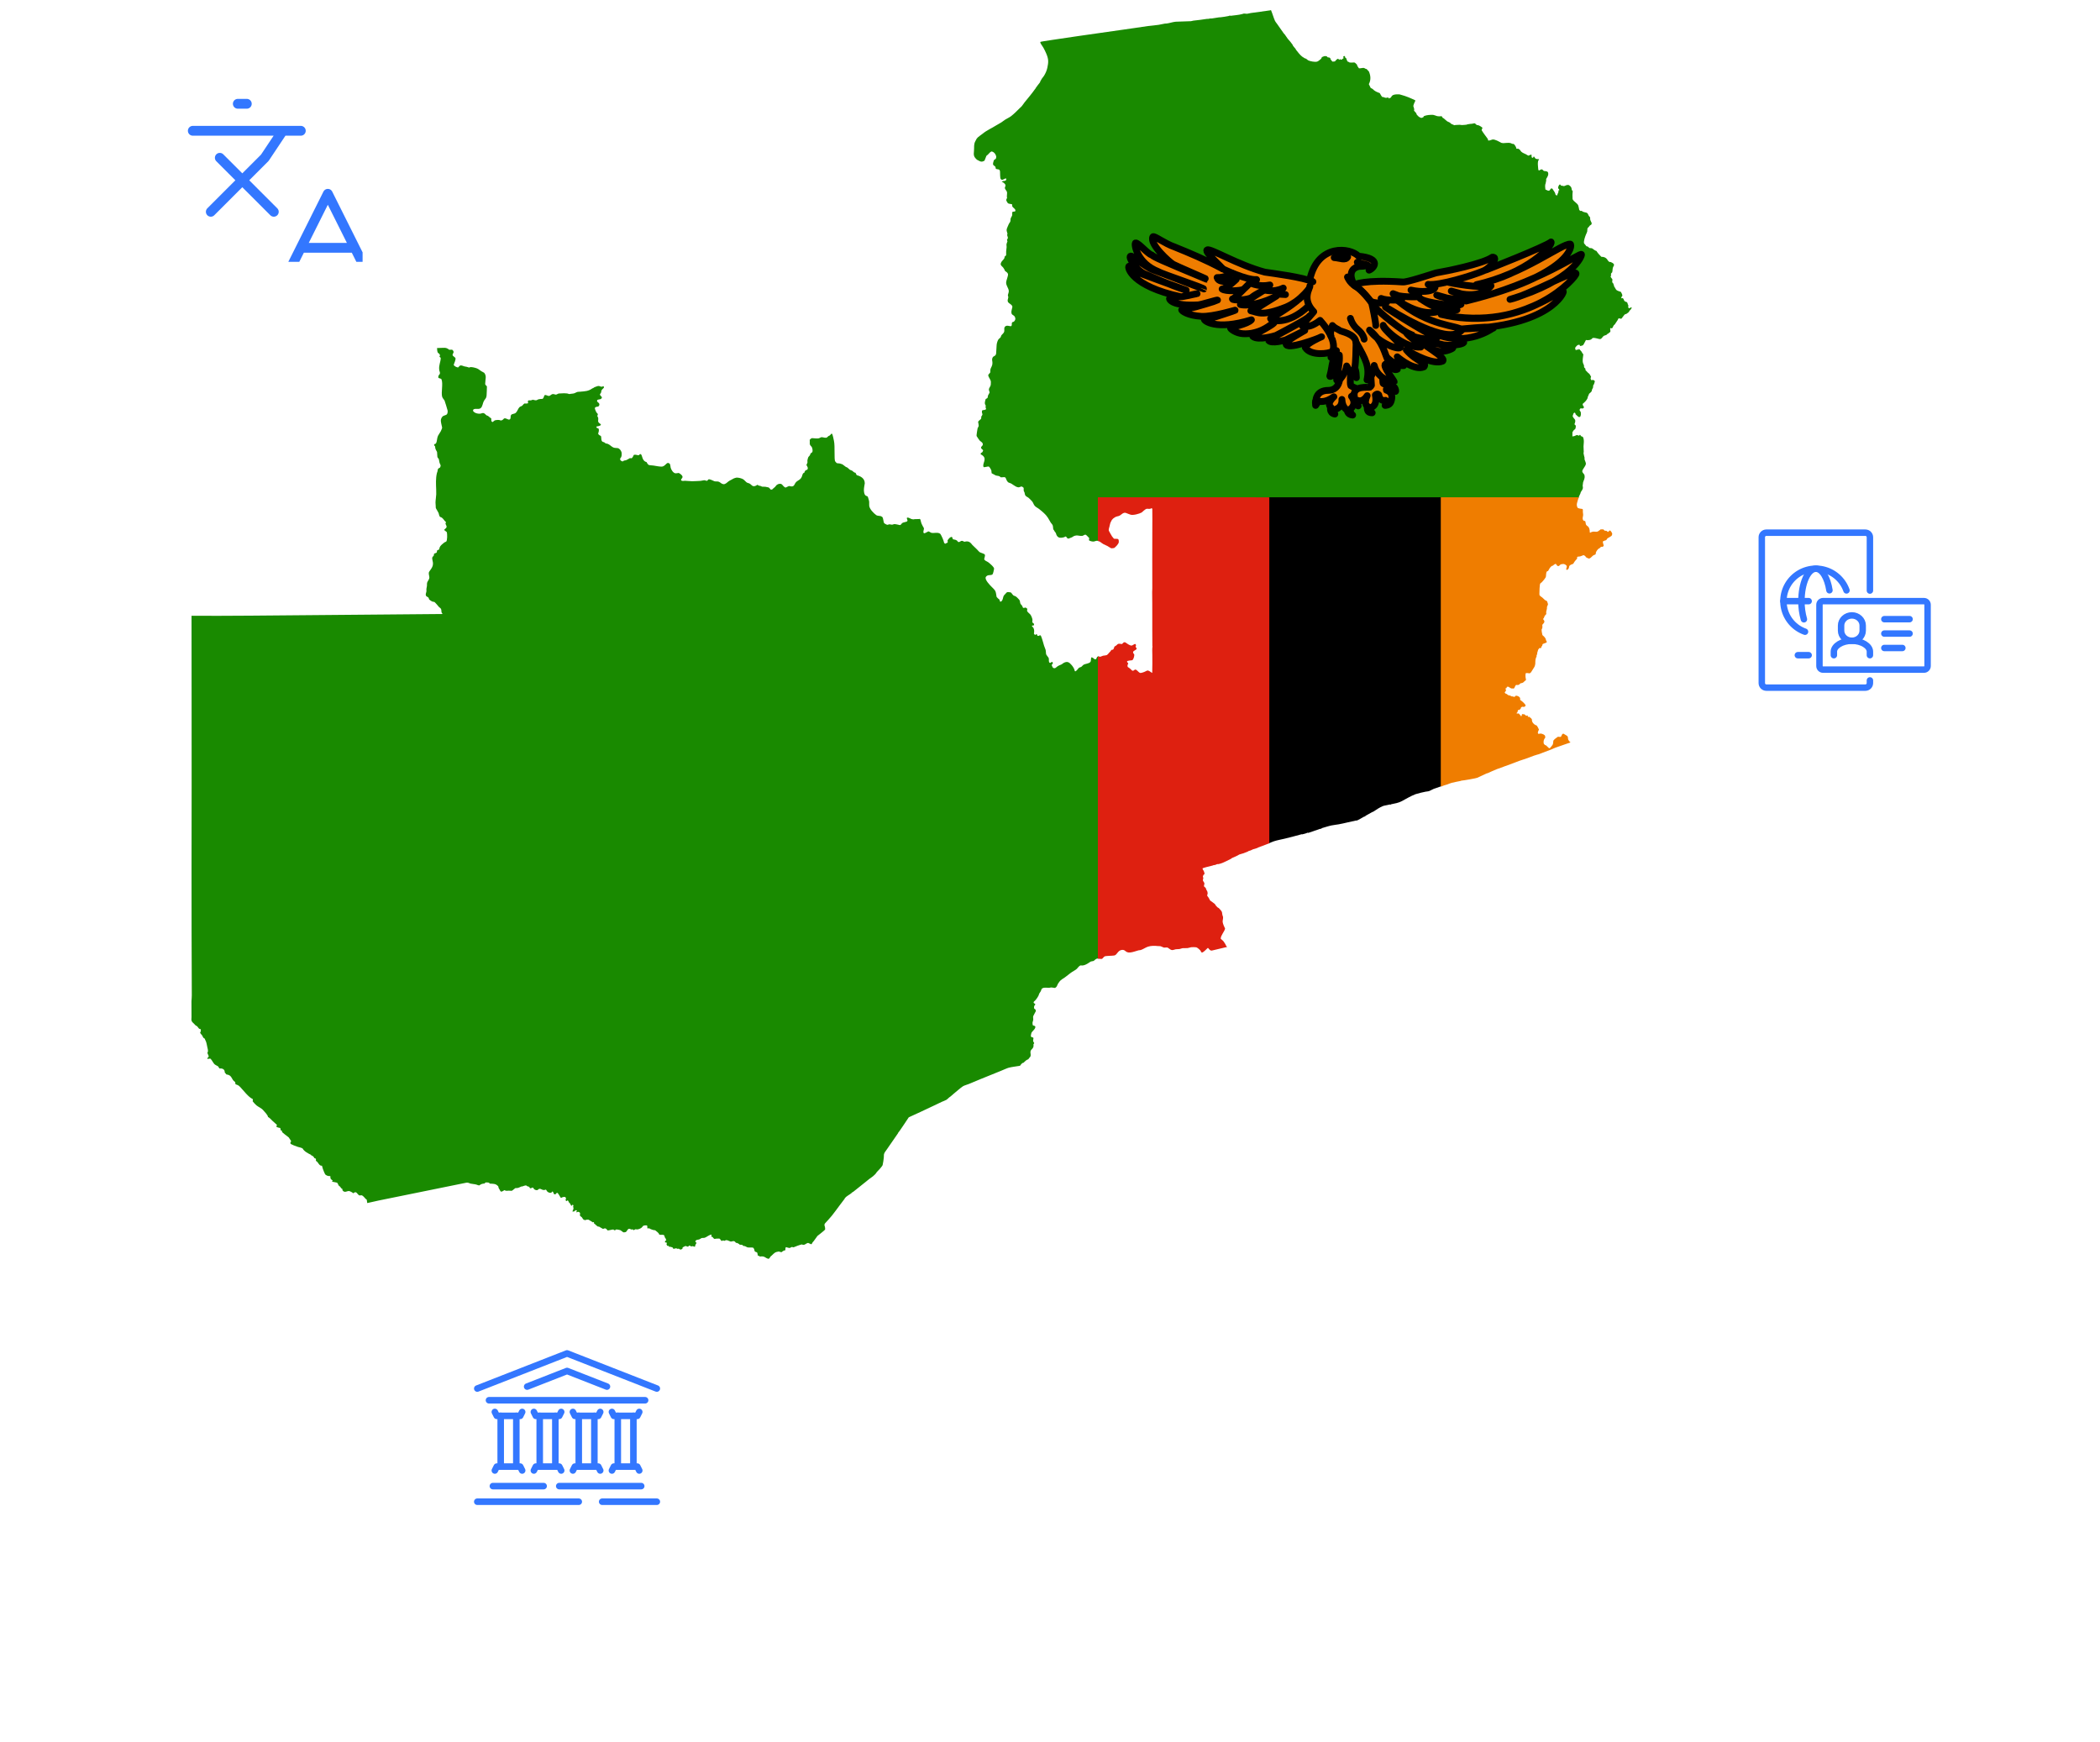 <svg fill="none" height="346" viewBox="0 0 417 346" width="417" xmlns="http://www.w3.org/2000/svg" xmlns:xlink="http://www.w3.org/1999/xlink"><filter id="a" color-interpolation-filters="sRGB" filterUnits="userSpaceOnUse" height="105.654" width="104.346" x="4.539" y="3"><feFlood flood-opacity="0" result="BackgroundImageFix"/><feColorMatrix in="SourceAlpha" result="hardAlpha" type="matrix" values="0 0 0 0 0 0 0 0 0 0 0 0 0 0 0 0 0 0 127 0"/><feOffset dy="19.461"/><feGaussianBlur stdDeviation="9.731"/><feComposite in2="hardAlpha" operator="out"/><feColorMatrix type="matrix" values="0 0 0 0 0.023 0 0 0 0 0.105 0 0 0 0 0.23 0 0 0 0.1 0"/><feBlend in2="BackgroundImageFix" mode="normal" result="effect1_dropShadow_1046_10623"/><feBlend in="SourceGraphic" in2="effect1_dropShadow_1046_10623" mode="normal" result="shape"/></filter><filter id="b" color-interpolation-filters="sRGB" filterUnits="userSpaceOnUse" height="104.146" width="104.146" x="312.039" y="88.5"><feFlood flood-opacity="0" result="BackgroundImageFix"/><feColorMatrix in="SourceAlpha" result="hardAlpha" type="matrix" values="0 0 0 0 0 0 0 0 0 0 0 0 0 0 0 0 0 0 127 0"/><feOffset dy="19.461"/><feGaussianBlur stdDeviation="9.731"/><feComposite in2="hardAlpha" operator="out"/><feColorMatrix type="matrix" values="0 0 0 0 0.023 0 0 0 0 0.105 0 0 0 0 0.23 0 0 0 0.1 0"/><feBlend in2="BackgroundImageFix" mode="normal" result="effect1_dropShadow_1046_10623"/><feBlend in="SourceGraphic" in2="effect1_dropShadow_1046_10623" mode="normal" result="shape"/></filter><filter id="c" color-interpolation-filters="sRGB" filterUnits="userSpaceOnUse" height="105.654" width="104.346" x="60.539" y="250"><feFlood flood-opacity="0" result="BackgroundImageFix"/><feColorMatrix in="SourceAlpha" result="hardAlpha" type="matrix" values="0 0 0 0 0 0 0 0 0 0 0 0 0 0 0 0 0 0 127 0"/><feOffset dy="19.461"/><feGaussianBlur stdDeviation="9.731"/><feComposite in2="hardAlpha" operator="out"/><feColorMatrix type="matrix" values="0 0 0 0 0.023 0 0 0 0 0.105 0 0 0 0 0.23 0 0 0 0.1 0"/><feBlend in2="BackgroundImageFix" mode="normal" result="effect1_dropShadow_1046_10623"/><feBlend in="SourceGraphic" in2="effect1_dropShadow_1046_10623" mode="normal" result="shape"/></filter><clipPath id="d"><path d="m0 0h417v346h-417z"/></clipPath><clipPath id="e"><path d="m34.917 14.128h37.083v37.872h-37.083z"/></clipPath><clipPath id="f"><path d="m94 268h37.2v31h-37.2z"/></clipPath><g clip-path="url(#d)"><g filter="url(#a)"><rect fill="#fff" height="66.731" rx="10" width="65.423" x="24" y="3"/></g><g clip-path="url(#e)"><path d="m43.646 31.334 10.725 10.725m-12.512 0 10.725-10.725 3.575-5.362m-17.875 0h21.45m-12.512-5.362h1.788m25.025 35.75-8.938-17.875-8.938 17.875m3.575-7.15h10.725" stroke="#37f" stroke-linecap="round" stroke-linejoin="round" stroke-width="1.95"/></g><path d="m252.377 2c-.093.062-.216.065-.322.078-1.233.156-2.454.362-3.688.509-.233.028-.531.137-.747.151-.198.013-.42-.059-.618-.045-.027.002-.379.106-.428.119-.586.164-1.566.234-2.182.321-.03.004-.147-.042-.179-.038-.094.011-.195.075-.289.093-.496.095-1.021.181-1.525.238-.111.012-.228.002-.338.017l-1.452.228c-.233-.034-.489.039-.717.079-.08.014-.173-.012-.253.001-.893.149-1.783.249-2.683.349-.157.017-.325.101-.48.106l-3.012.104c-.594.051-1.193.278-1.785.354-.115.015-.24 0-.354.019-.423.069-.841.176-1.263.246-.703.115-1.425.153-2.131.245-1.617.212-3.226.504-4.843.704-2.045.267-16.276 2.324-16.45 2.419l-.076.152c.166.381.445.688.642 1.047.2.363.406.788.566 1.17.466 1.106.444 1.664.202 2.793-.127.595-.376 1.144-.706 1.655-.107.165-.25.311-.36.474-.102.151-.212.335-.296.497-.023.044-.085.249-.103.274-.106.14-.929 1.164-.9 1.258l-.045.024c-.656.936-1.406 1.813-2.125 2.701-.2.246-.355.535-.57.772-.133.147-.294.277-.435.417-.534.535-1.037 1.042-1.631 1.512-.356.282-.752.435-1.131.671-.285.177-.547.401-.828.585-.331.217-.704.391-1.042.606-.885.565-1.841.956-2.651 1.626-.336.278-.939.632-1.196.986l-.283.532c-.346.652-.192 1.144-.263 1.883-.088.917-.072 1.168.596 1.796.124.001.597.427 1.013.367.166-.024.342-.12.483-.196l.377-.956c.445-.305.62-.701.99-.869.504.043.889.568.957 1.039.002.012.008.033.006.044-.008.039-.054.298-.063.319-.052.121-.357.231-.407.352-.069.165-.224.674-.158.858.102.235.396.257.483.496.039.106-.011.251.09.34.271.172.781-.06.806.578.01.257-.003 1.249.129 1.438l.206.165c.186.059.552-.213.76-.278l.142.067c.026.08-.022.237-.057.307-.138.109-.421.172-.593.142l-.257.166c.259.043.601.329.721.556.108.215-.059.409-.093.608-.037.219.281.548.374.735.179.36-.069.86.069 1.266l-.164.379c-.017.128.057.279.115.38.191.328.203.388.585.45l.412.067c.109.084.031.321.086.444.117.257.626.466.619.812l-.071.186-.48.054c-.13.099-.068.491-.082.638-.017.198-.183.402-.263.577-.104.231-.065.384-.092.62-.029.249-.247.408-.336.63-.402 1.006-.57.958-.249 1.919l-.076.221.167.588-.192.402.09.305c-.056.166-.166.401-.191.57-.023.16.039.367.031.532-.013.289-.077.58-.094.87-.015.234-.001.482-.001.717 0 .099-.244.3-.318.341.077.487-.546.737-.717 1.245-.016.048-.062.208-.054.265.041.294.353.445.509.664.14.197.303.468.384.7.21.1.474.307.553.535.117.336-.36 1.274-.359 1.753.001.576.42.998.517 1.549.055.315-.102.579-.163.877-.031.146.085.382.08.439-.013.179-.093.408-.133.587-.019.083.038.321.063.398.245.327.659.409.847.803.131.275-.298.894-.131 1.472.116.406.708.275.755 1.093-.07.302-.231.587-.581.606l-.128.199c.011.127.03.551-.138.616-.298.061-.938-.332-1.271.17-.198.331.031.696-.161 1.056-.129.245-.371.4-.519.622-.031.047-.108.328-.137.367-.094.129-.279.231-.387.353-.2.228-.38.842-.398 1.146l-.1 1.663c-.036.592-.509.507-.676.815-.247.451-.059.645-.06 1.06-.002.782-.313.838-.411 1.417-.023.136.023.473-.049.57-.125.171-.299.276-.379.486.062.502.524.864.532 1.369.002.17-.002.395-.026.562-.049.343-.384.609-.368.961.009.197.144.384.129.6-.076.166-.26.405-.311.56-.053.159-.012.317-.108.476-.098.082-.223.161-.344.208-.142.478-.311.909.025 1.326l-.064.279.108.346-.034.105c-.181.123-.436.154-.652.166l-.09.076c-.102.194-.024.516.061.705.004.147-.147.391-.238.496l-.006.336c-.124.33-.53.409-.617.721.035.227.109.507.114.734.004.195-.186.386-.226.559-.026.111-.233 1.387-.196 1.491.038.105.559.85.618.912.275.287.706.366.606.906l-.32.387-.015.121c.019.161.22.362.36.423l.053.132-.144.326-.288.184-.061.145.025.116c1.562.784.168 1.805.567 2.522.094.107.833-.166 1.054-.091.141.086.472.672.485.798l.053.52c.221.09.686.394.806.434.405.134.67.011.97.356.27.102.867-.174 1.018.158.106.235.196.535.371.729.013.014.152.148.162.154.197.104.422.133.62.257.283.176.547.384.842.543.119.063.375.17.516.172.27.003.445-.179.678-.167.113.057.296.167.375.272-.002.076-.005.514.008.561.034.126.126.248.166.373.063.193.051.412.175.588.152.216.449.306.641.47.228.194.477.456.679.678.242.266.294.664.564.934.264.265.605.404.893.64.637.522 1.258 1.01 1.704 1.714.195.308.355.64.552.946.098.152.271.301.351.458.122.239.087.618.146.883.113.073.173.258.246.366.071.106.165.201.234.309.076.119.089.272.144.397.207.474.559.649 1.052.581.269-.038.506-.075.732-.235l.097.01c.126.081.25.239.315.371l.223.031c.209-.102.436-.156.642-.249.155-.069.319-.226.47-.28.022-.008.375-.092.393-.093.397-.025.799.128 1.193.085.235-.026.401-.25.662-.246.271.122.475.448.709.636.055.17-.056.325-.009.492.186.161.69.263.914.239.283-.031.507-.205.81-.142.088.018.171.05.252.087v-8.502h95.184c.1-.311.217-.616.376-.914.009-.016.022-.034.027-.051.029-.094.056-.239.1-.324.125-.24.229-.25.375-.657.076-.212-.019-.427-.019-.596 0-.054.058-.327.062-.451.002-.052-.008-.083.005-.133.129-.519.414-.769.306-1.445-.052-.325-.419-.483-.446-.796-.032-.372.617-.97.706-1.448.054-.292-.218-.714-.273-1.021-.01-.053.035-.176.024-.226-.068-.296-.169-.617-.211-.916-.005-.035.042-.232.042-.284 0-.36-.047-.723-.044-1.083.002-.255.038-.525.057-.781.024-.326-.011-.731-.148-1.031-.046-.101-.36-.212-.455-.235.013-.057-.038-.157-.072-.198l-.108-.053-.156.178-.449-.136c-.486.23-.384.204-.88.289l.012-.891c.11-.081.214-.237.264-.363.097-.03.259-.202.321-.276.054-.157.117-.481.059-.648l-.246-.245c.443-1.073-.103-.935-.349-1.583-.015-.19.132-.325.123-.503l.195-.23c.081.008.194.088.233.158l.005.162c.137.124.566.561.703.572l.148-.022c.287-.143.234-.764.183-1l-.203-.291-.005-.185.133-.202.143-.045c.112.058.323.057.438.009l.138-.167c.037-.255-.346-.36-.223-.742.365-.298.75-.664.941-1.105.032-.073.023-.188.048-.266.066-.213.203-.345.242-.595.147-.117.469-.393.551-.569-.048-.226.19-.494.249-.699.036-.123-.007-.295.031-.416.011-.036.163-.235.189-.288.013-.025.008-.108.018-.139.056-.167.145-.259.082-.457l-.056-.082-.267-.123-.33.055c-.092-.085-.162-.283-.157-.406l.099-.26c-.366-.837-.471-.565-.9-1.118-.053-.068-.125-.119-.19-.174l-.055-.353c-.388-.281-.195-.375-.264-.633-.041-.157-.152-.308-.196-.465-.146-.522.006-1.145.062-1.672.011-.104-.173-.255-.22-.325-.045-.068-.063-.175-.112-.238-.135-.175-.313-.343-.463-.507-.009-.009-.077-.04-.091-.047l-.132.179-.227-.083-.155.143-.119-.03c-.01-.077-.057-.283-.122-.337-.015-.117.516-.892.936-.665l.045.215c.179-.023.447-.074.609-.164.241-.332.367-.672.575-1.032.514.079.995.038 1.322-.402.605-.105 1.25.278 1.562.201.281-.07.43-.521.749-.666.281-.128.447-.06.656-.372l.159-.04c.105-.132.208-.239.36-.305.147-.257-.062-.572.021-.758l.132-.034.164.07c.175-.05.283-.448.378-.588.057-.085.179-.147.241-.23.196-.266.344-.561.548-.826.091-.118.089-.309.248-.373.115.05.389.123.516.072.123-.135.575-.799.687-.852.087-.042.22-.048.301-.097.171-.103.348-.268.508-.391l.069-.202c.144-.138.552-.474.43-.727l-.433.206-.142-.024c-.013-.027-.085-.159-.072-.182l.007-.426-.113-.157c.019-.105-.087-.324-.14-.406-.18-.038-.386-.142-.533-.252-.045-.156-.179-.469-.32-.569l-.21.051-.102-.169.241-.352c.022-.18-.204-.615-.292-.759-.818-.294-.859-.183-1.272-.997-.005-.011-.072-.065-.084-.075 0-.015.003-.107 0-.116-.055-.156-.102-.352-.174-.499-.046-.093-.168-.136-.197-.255l.042-.544-.366-.5c.088-.148.13-.436.072-.601.038-.106.168-.235.251-.305.157-.629-.06-.663.372-1.433-.065-.399-.368-.441-.7-.623l-.125.017c-.572-.099-.383-1.031-1.713-1.046-.357-.365-.695-.71-.963-1.152-.323-.065-.565-.34-.836-.503-.168-.102-.415-.025-.547-.097-.316-.17-.135-.272-.601-.34l-.479-.582c-.117-.43.22-1.345.368-1.71.082-.199.222-.449.265-.652.049-.23-.019-.494.107-.711.207-.108.25-.297.399-.437.227-.213.335-.079.389-.483l-.268-.598c-.062-.137-.027-.391-.06-.544-.026-.124-.179-.206-.242-.302-.111-.172-.154-.393-.308-.546-.206-.204-.864-.133-1.102-.465l-.272.027c-.069-.041-.224-.174-.242-.256-.055-.253-.091-.564-.176-.805-.179-.514-.897-.757-1.135-1.292-.027-.535-.044-1.026.033-1.562-.45-.488.047-.677-.772-1.232-.463-.085-.525.089-.936.207-.152.044-.368-.135-.577-.068l-.202-.238-.102-.018c-.199.147-.36.544-.306.79l.147.105.094.249-.181.039c0 .038-.003.316-.008.33-.066.205-.211.396-.231.617l-.051.046-.153-.024-.168-.175c-.009-.407-.407-.768-.581-1.127-.064-.056-.216-.065-.294-.049l-.297.403-.256.044-.552-.247c-.048-.326-.091-.727-.015-1.053.019-.083.074-.165.092-.248.007-.031-.018-.085-.01-.116.089-.355.101-.146.081-.613l-.003-.058c.243-.393.523-.79.383-1.269-.12-.329-.535-.27-.796-.319-.182-.034-.244-.295-.461-.333-.189.028-.362.147-.528.233l-.146-.1c-.028-.419-.272-1.764.135-2.075l.005-.069c-.141-.002-.575-.024-.694-.11l-.342-.46-.178.299-.191-.036c-.1-.081-.096-.479-.086-.591-.178-.008-.466.116-.613.203-.182-.059-.291-.169-.456-.259-.306-.166-.698-.277-.957-.523-.279-.265-.129-.358-.629-.613-.111.031-.269.022-.379-.012.035-.152-.078-.32-.139-.451-.063-.136-.256-.431-.412-.476-.072-.021-.169.001-.24-.02-.123-.036-.24-.122-.364-.158-.305-.09-1.117.004-1.453.021-.013.001-.355-.058-.361-.061-.394-.213-1.301-.761-1.781-.653-.266.06-.523.217-.804.206-.018-.05-.123-.363-.133-.377-.403-.555-.847-1.101-1.193-1.695l.168-.484c-.317-.23-.704-.556-1.12-.526l-.398-.351c-.094.013-.496.045-.554.104-.081-.039-.744.073-.878.095-.085.015-.181.077-.266.084-.283.021-.581.063-.865.066-.14.002-.288-.049-.429-.051-.283-.003-.576.025-.859.037-.017.001-.141.043-.165.05-.188-.021-.475-.239-.591-.22l-.055-.046c-.108-.089-.231-.215-.348-.288-.139-.087-.333-.126-.467-.219-.242-.168-.456-.404-.689-.586-.035-.028-.179-.088-.202-.112-.082-.085-.161-.238-.228-.338-.264.071-.695.048-.96-.023-.238-.063-.44-.181-.695-.221-.016-.004-.038-.013-.055-.013-.632-.002-1.251.019-1.844.273l-.024.142c-.097.095-.334.173-.46.205-.171-.06-.416-.176-.556-.29-.023-.019-.059-.098-.083-.122-.032-.032-.198-.154-.213-.176-.077-.112-.101-.28-.176-.395-.108-.166-.307-.3-.424-.48.141-.239-.061-.661-.131-.892.07-.375.22-.695.39-1.03l-.005-.122c-1.03-.48-1.766-.808-2.867-1.104-.253-.101-.566-.092-.825-.078-.508.028-.926.099-1.135.637-.24.085-.209.044-.36.204-.035-.056-.159-.212-.235-.217-.714.2-.65-.136-1.105-.085-.203-.169-.389-.564-.52-.787-.581-.209-1.014-.384-1.43-.831-.01-.011-.34-.186-.374-.204-.132-.249-.25-.488-.363-.745.441-.827.368-1.668.015-2.508-.006-.011-.431-.463-.462-.497-.247.015-.372-.215-.607-.222-.231-.006-.715.131-.91.08-.101-.119-.417-.55-.38-.721-.69-.707-.411-.321-1.488-.433-.086-.073-.248-.165-.364-.173-.139-.163-.243-.461-.295-.663l-.207-.148-.063-.301-.261.048-.057.109c.045.085.058.244.029.336l-.047.04-.095-.007-.189.2c-.054.029-.29-.07-.35-.091l-.171.131c-.037-.078-.126-.184-.206-.223-.201.015-.53.386-.633.534l-.464.04c-.209-.141-.23-.329-.399-.451l-.037-.209c-.119-.167-.308-.184-.499-.175l-.229-.223c-.099-.013-.344-.068-.427-.038-.156.057-.42.127-.546.238-.047.112-.078.247-.179.327-.191.153-.507.456-.747.526-.421.124-1.35-.052-1.75-.24-.161-.076-.297-.258-.458-.342-.065-.034-.165-.032-.23-.067-.166-.088-.382-.224-.531-.338-.477-.363-.843-.896-1.221-1.354-.044-.052-.055-.145-.099-.198-.168-.205-.36-.411-.515-.626-.026-.037-.049-.157-.076-.198-.129-.196-.294-.403-.443-.585-.16-.198-.345-.38-.504-.58-.211-.266-.376-.573-.585-.841-.063-.082-.157-.151-.216-.235l-1.346-1.916c-.111-.159-.307-.378-.386-.55-.278-.608-.514-1.486-.81-2.171zm-164.164 67.074c-.122-.004-.255.001-.405.006l-1.024.037c-.002.256.04.725.175.955.268.144.298.21.426.458l-.125.324c.092.047.198.134.256.22-.002.862-.426 1.401-.294 2.408.036.278.196.441.124.77-.183.154-.385.516-.297.763.151.168.499.102.615.308.364.881-.104 2.573.132 3.456.07.26.335.531.477.759.045.072.575 1.823.607 1.98.027.134.022.318-.014.448-.079.292-.04.203-.243.409-.005.005-.042.016-.051.019-.176.068-.38.128-.548.211-.15.074-.241.208-.323.345-.286.476-.125.914-.027 1.426.025.131.151.549.108.654-.078.19-.148.402-.24.584-.162.319-.408.605-.566.925-.226.457-.161 1.051-.39 1.481l-.04.075-.228.074-.131.174c-.001.081.157.256.21.307.011.475.146.671.381 1.083.005.009.01.064.011.075.019.284.026.574.056.857.026.24.146.281.262.458.087.134.107.602.181.805.065.179.233.411.205.614-.003.024-.095.263-.109.301-.126.044-.387.21-.428.323-.045.126-.047.291-.08.422-.032.125-.091.246-.121.371-.255 1.066-.183 2.182-.142 3.264.012.304.021.629.01.932-.02.549-.138 1.105-.145 1.656l.044.717c.009.14-.015.224.023.359.043.157.421.7.535.975.104.251.103.609.319.798.558.109.736.704 1.17 1.026l-.109.266c.029.243.246.453.222.695-.064.289-.451.442-.487.602.031.068.413.302.508.399.143.395.124 1.725-.105 1.904-.245.081-.419.205-.614.376-.487.425-.654.523-.789 1.174-.09.136-.29.076-.406.225-.025.107-.035.37-.11.434l-.486.196c-.006.147-.043.315-.098.451-.647.387.078 1.004-.175 1.933-.117.429-.434.798-.677 1.162-.254.382.039.832.015 1.222-.019.32-.275.577-.396.856-.114.262-.061.514-.088.781-.02.196-.086.393-.104.59-.015.159.025.335.005.492-.023.18-.116.363-.138.544-.003.022.029.259.034.295.251.379.505.126.634.742.207.199.682.553.985.488.258.112.752.795.966 1.02.162.169.379.228.452.492.115.42-.087.431.268.91l-26.166.226c-7.89.067-15.788.16-23.679.13l.014 17.441c.017 10.923.006 21.846-.012 32.769-.014 8.388.021 16.776.05 25.164.001.381-.042.779-.063 1.16l-.001.155c.015 1.002.015 2.003.009 3.005-.078.816.016.866.545 1.367.081.077.151.186.236.255.1.081.262.134.353.222.273.264.226.514.705.558.031.205.005.538-.137.703.116.235.29.356.421.551.085.126.13.319.224.434.013.016.279.203.312.227.013.182.124.313.189.474.141.351.198.749.278 1.116.074.339.174.641.129.999l-.099.115c-.002.242.209.523.263.775-.011.125-.242.335-.333.402l.127.093c.191.023.385-.081.564-.026.315.322.571.949.884 1.171.448.317.622.181.862.759.601-.038 1.092.14 1.078.797l.324.394c1.213.142.896.966 1.721 1.496.061.095.084.288.039.393.376.276.496.093.969.593.59.622 1.718 2.111 2.489 2.393.052.104.026.361.004.468.225.264.474.579.744.799.428.351.987.537 1.36.98.218.259.934.971.929 1.314.431.259.537.442.873.763.285.274.591.534.884.799l.029.11-.135.191.099.15c.207.085.447.16.67.186.064.045.092.371.104.451l.291.145-.035.156c.004.129 1.225 1.027 1.345 1.122.037.03.452.677.472.717-.007.102-.104.266-.158.346-.004.078.048.197.105.249.199.07.392.2.571.266.27.1.543.213.817.302.317.102.664.135.951.318.281.569 1.115 1 1.657 1.254l.064.122c.222.018.556.311.601.531l.274.105c.067.083.066.334.035.433.566.328.585 1.019 1.209.982.1.402.234.846.407 1.223l.195.423c.175.304.679.443 1.006.41l.07.058c-.049.426.055.592.451.797l-.135.19c.104.178.994.138 1.111.375.071.143.148.36.24.485.025.033.224.159.263.202.134.144.202.395.433.427l.042.3c.469.62.919.017 1.398.155l.312.141c.134.061.297.158.391.279.064.007.26-.148.315-.185h.281c.229.168.411.522.651.622l.433-.035c.439.123.662.684 1.026.869.024.225.052.456.102.676.755-.168 1.511-.351 2.269-.505l16.959-3.449c.321-.066.615-.17.925-.046l.321.129c.354.087.791.092 1.2.205.216.059.357.177.597.146.333-.264.602-.334 1.028-.364l.157-.186c.116-.062.542-.019.678.015l.241.201c.52.018 1.153-.009 1.511.426l.099.023c.044.153.08.351.143.496.016.036.036.05.06.082.111.151.153.296.246.448.008.013.089.077.105.091l.17.011c.179-.082.376-.177.534-.297.223.171.503.146.757.117.241-.029.438.032.671.026.104-.002.607-.459.738-.544.559.053.77-.145 1.253-.34l.152.022c.064-.073.632-.244.759-.206.255.27.445.168.587.285l.136.236.07.04c.145.024.29-.072.414-.136.052-.004.154.013.194.051.122.359.458.499.827.457.643-.711.79.261 1.666-.104.096.039.208.345.354.448.258.181.73.348.889-.053l.093-.023c.104.042.223.381.25.478l.117.085.217-.013c.054-.081.212-.268.307-.308.364.189.608.986.808 1.042.17-.151.543-.239.764-.199l.201.188-.077.458.09.143.117.034.168-.153c.189.034.247.435.397.553h.059l.267.5.129.017.087-.151.11-.053.131.155-.074.284c.037.057.058.132.083.195-.002.221-.1.497-.21.684l.065.063.316-.06.243-.228.147.005.118.097-.121.244.024.063.106.005.168-.094c.139-.024.386.105.442.234.005.156.007.295-.031.45 0 .164.289.291.383.396.104.115.163.289.268.402.147.159.486.239.662.08.135.018.279.014.414.008l.721.436.094.08.199-.049.078.115-.038.13c.082.013.564.538.816.657l.188-.003c.249.139.494.285.74.431.084.05.35-.051.426-.088.227 0 .412.223.519.399.168.083.878-.171 1.182-.168l.136.144.194.009.215-.152c.112-.029.799.101.892.169l.514.376c.065.048.204.028.268.015l.23-.049c.318-.122.389-1.007 1.079-.503l.292-.032.242.171c.37-.26.278-.191.625-.158.238.023.73-.194.899-.339.114-.099.227-.254.329-.368.221-.101.517-.122.734-.088l.084.138c-.009.111-.006.365.055.466l.304-.045c.217.175.903.421 1.196.398.214.212.768.511.784.82.291.207.733-.051 1.028.201.059.167.133.555.29.626.007.066.046.237.103.282l.047.005c-.09.056-.292.228-.306.345l.048.138c.077-.002.266.02.324.083l.018.046-.079.244c.06.076.094.284.169.309l.228-.003.149.2c.135-.07.547.076.671.13l.144.259c.095.04.423-.113.574-.095.019.002.265.1.299.112l.159-.048c.171-.039.254.409.769.013l.048-.261c.038-.056.46-.219.548-.274.187-.03.345.184.535.114l.232-.199c.206-.053.196.282.682.109l.437.143c.027-.221.166-.618.343-.77-.098-.065-.197-.169-.263-.267l.078-.209c.151-.18.536-.158.74-.245.084-.035.355-.231.417-.25.163-.05.386-.005.554-.048.509-.129.89-.604 1.415-.635l.031.098-.078.249c.045.067.178.113.254.112.072.133.28.37.44.404.11-.089.745-.073.907-.083.119.015.354.355.412.45l.124.015c.058-.051.177-.101.256-.096.072.047.19.081.277.076.381-.304.759.015 1.133.133.342.108.702-.37 1.101.266.25-.028.636.218.793.391.182-.037.335.008.513.043l.174.199c.416-.066.59.271.956.292.302.018.613.011.916.016.262.114.318.468.367.715.122.149.306.183.48.241.081.176.14.419.135.614.151.031.322.127.446.215 1.038-.149.929.286 1.71.457.188-.072.281-.336.403-.479.061-.071.161-.129.23-.195.526-.508.656-.688 1.42-.789.111.079.4.124.531.139.131-.129.502-.408.696-.351.151-.212-.05-.496.196-.646.207.05.531.173.737.163l.359-.193c.12.002.259.025.372.066.261-.135 1.367-.53 1.658-.581.529.286.763-.208 1.242-.3l.645.279c.15-.129.157-.261.258-.399.066-.09.159-.165.219-.248.243-.333.464-.667.72-.994.074-.094.16-.131.247-.202.427-.351.895-.687 1.287-1.078.032-.275-.043-.671-.141-.927.008-.024.075-.249.081-.256.473-.521.957-1.033 1.402-1.578.536-.656 1.022-1.362 1.534-2.037l.974-1.285c.038-.051.053-.139.094-.187.324-.385.863-.634 1.256-.945.05-.039.086-.111.137-.148.079-.059.188-.091.265-.151.933-.736 1.852-1.486 2.783-2.223.035-.028.071-.074.102-.106l.064.004.045-.088c.598-.435 1.297-.846 1.677-1.507.228-.201 1.097-1.156 1.153-1.389.114-.468.174-1.035.232-1.514.022-.18-.002-.371.02-.55.048-.377.347-.692.55-.991.757-1.107 1.512-2.217 2.288-3.311.004-.006.008-.075.009-.087.158-.067 1.712-2.48 2.088-3.022 1.597-.747 3.219-1.457 4.802-2.234.598-.267 1.181-.574 1.777-.847.283-.13.639-.239.903-.397.175-.105.38-.33.538-.467.319-.194.6-.492.881-.72.528-.43 1.31-1.131 1.85-1.495.245-.166.871-.328 1.196-.465.783-.331 1.569-.654 2.354-.982 1.335-.557 2.692-1.075 4.03-1.632.317-.131 1.238-.54 1.521-.61.686-.17 1.428-.248 2.128-.366.045-.008.11-.041.155-.058.124-.209.358-.547.638-.553.304-.3.562-.572.984-.716.097-.239.353-.364.428-.614.087-.288-.069-.626-.012-.936.088-.474.734-.553.584-1.397l.145-.219c-.001-.009-.004-.063-.008-.068-.302-.431-.203-.386-.129-.955l-.108-.129-.31-.078-.111-.192c.008-.151.089-.62.175-.745.185-.272.879-.793.693-1.199-.077-.086-.329-.157-.435-.178-.047-.033-.06-.124-.069-.167-.111-.541.09-.558.121-1.029.014-.203-.083-.467.001-.658.15-.344.367-.67.525-1.015l-.097-.292-.231-.166c-.071-.141-.06-.404-.005-.548.055-.054.211-.225.222-.307-.056-.156-.337-.199-.353-.353l.053-.175c.347-.237.773-.876.955-1.26.046-.095.052-.22.099-.313.087-.17.222-.32.313-.491.071-.133.15-.439.24-.534.083-.052.292-.164.397-.159.162-.056.868.012 1.082-.004.109-.008.222-.056.332-.064.199-.013.516.077.717.099.428-.096.502-.558.681-.878.073-.13.196-.284.289-.403.276-.356.664-.541 1.03-.797.514-.359.975-.783 1.497-1.128.288-.191.654-.352.904-.593.242-.234.418-.589.77-.684.68.149 1.384-.357 1.91-.709.19-.127.405-.088.599-.155.268-.091.339-.395.791-.488.09-.018.213-.002.342.019v-60c-.085-.019-.171-.032-.273.003-.126.075-.242.297-.256.439l-.148.106c-.201.062-.346-.137-.48-.24-.086-.066-.22-.121-.319-.168-.228.241-.047.658-.23.913-.286.4-1.032.333-1.43.622-.129.093-.226.254-.355.347-.144.105-.409.128-.541.253-.16.15-.471.657-.701.66l-.075-.039c-.086-.443-.327-.839-.613-1.179-.512-.609-.893-.844-1.642-.431-.171.094-.292.263-.523.337-.209.081-.464.188-.648.314-.297.202-.451.52-.873.315-.121-.08-.268-.472-.308-.602l.198-.177c.048-.085.045-.251 0-.336l-.156-.085-.261.196-.149.003c-.267-.136-.149-.62-.186-.836-.056-.332-.486-.585-.555-.969-.049-.271-.013-.537-.1-.814-.083-.268-.209-.526-.294-.794-.21-.659-.351-1.338-.633-1.975l-.163-.102-.279.138-.246-.019-.043-.202-.1-.102-.148.008-.159.141c-.085-.036-.203-.211-.245-.285.053-.2.073-.482.04-.684-.115-.711-.386-.56-.438-.861.051-.063.3-.072.372-.07l.059-.226-.048-.138c-.104-.058-.212-.157-.285-.25-.047-.177.015-.315.015-.487 0-.245-.258-.865-.405-1.047-.191-.235-.603-.482-.678-.788l.053-.261-.071-.202c-.093-.075-.27-.16-.393-.161-.06.05-.157.087-.233.102l-.214-.13c-.017-.314-.228-.415-.382-.636-.22-.314-.056-.597-.342-.921-.156-.177-.482-.525-.691-.643-.156-.088-.348-.088-.49-.235-.442-.457-.199-.544-.914-.598-.101-.008-.252-.008-.342.061-.088.067-.181.191-.259.272-.086.091-.196.188-.272.287-.294.385-.147.918-.605 1.268l-.181.004c-.071-.106-.112-.267-.126-.392-.209-.149-.406-.338-.571-.534l-.026-.133c-.168-1.156-.207-1.11-.972-1.884-.299-.301-1.432-1.43-1.151-1.95.354-.549.938-.253 1.292-.489.186-.134.303-.926.35-1.134.07-.315-.964-1.18-1.222-1.348-.215-.14-.703-.286-.741-.597.035-.144.203-.699.149-.824-.115-.292-.83-.356-1.107-.586-.146-.122-.276-.298-.412-.434-.329-.327-.665-.646-.998-.969-.073-.071-.13-.171-.198-.247-.417-.463-.782-.503-1.4-.368-.761-.535-.804.302-1.27-.011-.204-.4-.574-.392-.967-.478l-.189-.461c-.316-.098-.845.493-.899.782l.053.092-.02.261c-.121 0-.316.116-.403.191l-.12-.005-.168-.136c-.114-.521-.466-1.342-.755-1.79-.51-.428-1.294-.068-1.81-.231-.181-.057-.316-.216-.564-.277-.19.088-.697.399-.835.382l-.127-.091c-.113-.274.094-.614.08-.91-.154-.302-.373-.625-.492-.937-.086-.227-.135-.502-.198-.738-.003-.013-.076-.121-.087-.138l-.093-.04-.136.026c-.12.021-.046.012-.227.01-.184-.002-.378-.013-.562.005-.108.011-.241.053-.348.051l-.337-.065c-.221-.078-.58-.325-.816-.291l-.118.1.154.496-.086.164c-.284.149-.806.176-.999.348-.128.113-.226.371-.424.387-.201-.048-.933-.222-1.134-.201-.128.014-.273.108-.399.115-.421.024-.31-.195-.954.029-.121-.012-.249-.08-.349-.139l-.26-.155c-.229-.178-.173-1.3-.535-1.337-.248-.219-.763-.069-1.096-.312-.516-.376-1.289-1.166-1.374-1.831-.037-.293.023-.617-.021-.908-.042-.271-.172-.593-.25-.86-.081-.282-.551-.011-.728-.814-.116-.525-.035-1.008.056-1.531l.06-.352c0-.953-.766-1.411-1.599-1.621l-.239-.477c-.327-.017-.445-.267-.683-.415-.126-.079-.313-.099-.436-.18-.173-.115-.313-.308-.484-.429-.087-.062-.224-.082-.315-.141-.234-.155-.435-.354-.679-.508-.018-.011-.059-.02-.08-.027-.126-.042-.272-.108-.401-.135-.559-.117-.56.112-.951-.418-.265-.36-.007-3.01-.254-4.085-.038-.165-.247-1.305-.388-1.408l-.137-.004c-.091.131-.238.294-.372.38-.056.036-.146.045-.199.083-.093.067-.166.18-.26.246-.322.224-.782-.048-1.14-.029-.008.001-.439.204-.483.219-.279.092-1.073-.01-1.351-.027-.131-.008-.444.231-.481.357.086.621-.191.841.354 1.334.088.111.143.278.169.411.082.416.113.723-.345.916-.113.52-.42.639-.461.762-.074.218-.166.454-.182.686-.01.147.049.318-.005.463-.054.148-.176.284-.165.452.198.314.423.643.068.94l-.137.005c-.179.081-.352.374-.383.559l-.221.089c-.192.278-.176.673-.431.988-.423.522-.904.47-1.228 1.158-.283.601-.59.494-1.15.387-.224.117-.462.214-.693.319-.703-.314-.539-1.022-1.547-.664-.055.1-.169.098-.239.17-.108.111-.189.258-.299.367-.187.185-.411.312-.591.516l-.258.005c-.104-.155-.259-.297-.395-.423-.627-.151-.697-.168-1.36-.162-.252-.232-.636-.103-.836-.358l-.092-.005c-.215.212-.663.375-.946.199-.224-.14-.388-.381-.643-.487-.214-.089-.367-.074-.572-.245-.193-.16-.359-.378-.558-.528-.287-.216-1.064-.416-1.424-.366-.149.021-.331.095-.502.152-.311.197-.805.403-1.045.583-.291.218-.638.625-1.047.557-.374-.062-.534-.315-.848-.463-.267-.126-.605-.03-.879-.104-.279-.075-.966-.519-1.235-.368l-.221.256c-.21.065-.345-.088-.526-.095-.249-.01-.549.109-.81.121-.549.025-1.112.074-1.661.074-.477 0-.949-.078-1.421-.09-.208-.005-.541.101-.72-.048l-.074-.115c.016-.272.586-.492.116-.974-.168-.171-.35-.324-.575-.419-.181.021-.456.087-.633.073-.448-.034-.872-.724-.964-1.123-.056-.241-.049-.536-.17-.757-.077-.092-.252-.181-.372-.189-.381.064-.662.767-1.297.742-.536-.021-1.02-.127-1.553-.212-.906-.144-.952.125-1.401-.7-.94-.192-.791-1.439-1.165-1.575l-.114-.005-.261.227c-.198.066-.669-.231-1.01-.031-.032.17-.256.529-.397.633l-.359-.027c-.228.128-.5.322-.74.408-.245.088-.415-.003-.655.246-.193.012-.475-.17-.532-.357l.005-.249c.179-.111.275-.422.286-.615.013-.206.028-.442-.035-.642-.104-.331-.398-.731-.772-.784-.281-.039-.6-.004-.862-.13-.39-.187-.676-.549-1.092-.714-.13-.052-.306-.042-.433-.097-.04-.017-.192-.169-.24-.196-.102-.055-.239-.068-.343-.121-.387-.198-.176-.975-.369-1.168-.185-.068-.509-.248-.514-.479.092-.255.256-.769.031-1.002-.134-.007-.343-.116-.411-.236l.124-.169c.177-.005.68-.11.786-.274l-.012-.145-.282-.219c-.421-.327-.16-.596-.223-1.035l-.123-.262-.061-.131.107-.301c-.007-.203-.175-.247-.263-.381-.138-.209-.246-.53-.327-.769l.045-.237c.365-.282.728.031.858-.564l-.075-.278c-.123-.077-.379-.299-.406-.456l.068-.191c.308-.178.767-.03.904-.466l-.012-.098c-.128-.13-.249-.273-.354-.422l-.012-.162c.342-.348.202-.565.305-.759.084-.159.333-.377.459-.505l.017-.249-.166-.057c-.45.245-.553-.104-1.007-.054-.11.012-.66.22-.745.263-.122.061-.176.169-.353.192-.841.608-1.477.579-2.47.677-.097.01-.385.008-.499.038-.247.065-.487.238-.74.303-.151.039-.339.044-.495.065-.045.006-.375.061-.398.059-.138-.01-.289-.105-.427-.121-.415-.049-.855-.046-1.295-.003-.112.004-.24-.003-.351.012-.177.024-.474.258-.631.227-.237-.046-.462-.176-.717-.08-.206.078-.361.3-.598.343-.179.033-.532-.194-.792-.196l-.147.11c-.035.185-.181.557-.352.666-.152-.009-.701.037-.843.094-.181.072-.282.192-.501.192-.158 0-.43-.086-.604-.121-.166.096-.551.205-.74.111-.09.013-.207.13-.25.203l.08.278-.085.145c-.14.003-.298.01-.433.047l-.091-.063c-.308.062-.38.307-.587.475-.136.111-.369.142-.518.278-.293.269-.399.816-.774 1.152-.224.201-.714.178-.87.371-.264.325.038.775-.371.949-.344.054-.687-.378-1.071-.208-.165.19-.377.415-.655.383-.094-.011-.196-.075-.29-.093-.18-.033-.393-.001-.572.016-.106.01-.273.033-.368.094-.112.072-.227.187-.331.272-.005.004-.075.02-.085.023-.079-.023-.173-.131-.205-.203l-.034-.538c-.253-.101-.413-.331-.633-.474-.073-.048-.219-.061-.29-.11-.209-.145-.329-.384-.598-.446-.248-.057-.464.108-.695.121-.497.029-1.065-.117-1.373-.527-.025-.076-.019-.224.035-.289.401-.336 1.049.042 1.452-.283.416-.336.403-.998.65-1.429.244-.426.49-.517.535-1.065.049-.602.045-1.225.068-1.829-.116-.181-.288-.225-.347-.474.031-.256.037-.513.062-.77.046-.472.128-.798-.104-1.234-.014-.026-.12-.208-.152-.226-.201-.113-.413-.22-.609-.341-.268-.167-.523-.41-.819-.527-.314-.124-.962-.292-1.297-.261-.1.009-.201.096-.324.075-.125-.021-.257-.092-.381-.122-.171-.042-.353-.054-.523-.099-.212-.056-.509-.222-.734-.186-.164.026-.375.252-.456.382-.233.064-.876-.259-.91-.516.094-.348.486-1.045.326-1.378l-.5-.429-.057-.179c.069-.343.346-.425.122-.798-.046-.078-.142-.171-.223-.215-.186.001-.372.009-.557.022-.353-.306-.622-.383-.988-.394z" fill="#198a00"/><path d="m251.824 98.759v68.776c.381-.167.767-.344 1.15-.47.674-.222 1.444-.35 2.135-.517 1.13-.274 2.247-.57 3.367-.877.022-.006.095.022.121.019.181-.021.909-.239 1.043-.326.017.003.167.034.173.032l2.255-.776c.087-.03.204-.015.289-.048.029-.011.122-.112.146-.119.627-.175 1.276-.404 1.911-.534.47-.095.955-.136 1.427-.222 1.144-.207 2.275-.526 3.419-.75.042-.009.141.012.178.002.016-.004.405-.188.442-.208l.923-.531c.039-.023.122-.022.162-.045.108-.06.202-.157.309-.221.382-.227.779-.438 1.167-.656.076-.042.196-.061.255-.1.599-.395 1.228-.828 1.892-1.103.254-.105.617-.145.889-.21.224-.052.478-.135.712-.093l.053-.063c.69-.142 1.432-.263 2.061-.594.901-.475 1.797-1.024 2.746-1.395l.084-.026c.647-.201 1.301-.354 1.967-.488.19-.038.415-.037.6-.091.339-.1.671-.343 1.007-.469.497-.187 1.008-.348 1.51-.521.005-.002.09.01.109.012v-57.388z" fill="#000"/><path d="m286.099 98.759v57.416c.039-.014.079-.026.118-.04.006-.002.101.011.114.013.335-.177.667-.229 1.012-.353.291-.105.605-.247.903-.326.579-.153 1.19-.255 1.777-.38.064-.014.114-.06.181-.064.476-.029 2.93-.468 3.143-.567l1.856-.866c.061-.029.148-.024.209-.051.608-.266 1.215-.561 1.832-.803.354-.139.724-.243 1.08-.378.288-.109.538-.236.839-.31.873-.318 1.715-.647 2.563-.966.391-.148.801-.253 1.194-.394.582-.209 1.16-.43 1.738-.645.138-.051.262-.06.456-.143.117-.05.252-.054.369-.099l2.602-.988c.247-.094.491-.237.734-.321l3.041-1.062c-.173-.121-.427-.437-.486-.643-.043-.149.047-.513-.249-.69l-.664-.398-.219.056-.274.536c-.143.14-.529-.055-.673.053-.294.219-.641.432-.846.745-.036.931-.191.853-.69 1.493-.279.123-.63-.644-.967-.621l-.24-.262c-.118-.463-.013-.865.291-1.212.015-.136-.015-.326-.082-.446-.282-.281-.838-.472-1.218-.288l-.091-.052-.091-.175c.028-.185.113-.463.235-.611-.048-.108-.09-.226-.147-.329-.077-.135-.152-.308-.244-.432-.091-.124-.206-.122-.321-.176-.41-.196-.739-.655-.692-1.117-.081-.185-.418-.438-.582-.537l-.196.062c-.041-.079-.064-.219-.044-.307l-.328.061-.331-.281-.483-.05-.101.416-.131-.013c-.072-.197-.264-.301-.364-.489-.128-.073-.273-.03-.408-.01l-.092-.099.186-.16.102-.45.31-.032.273-.316.019-.162.236-.148.35.043c.099-.032.303-.146.336-.257-.017-.337-.844-.991-1.077-1.132l-.025-.411c-.193-.286-.591-.51-.939-.39l-.134.201c-.232-.015-.455-.148-.677-.116-.21-.239-.376-.133-.55-.212-.212-.098-.349-.318-.605-.348-.066-.048-.148-.17-.148-.255l.256-.293-.088-.481.236-.073-.01-.168.07-.069.31-.003.382.281.075-.011.172.089c.08-.045.313-.014.396.004.206-.138.219-.536.46-.725.445.023.285.058.655-.082.18-.355.42-.217.698-.369.199-.109.325-.354.555-.447l.064-.185c-.108-.284-.151-.968-.053-1.244.122-.08.616-.005.752.024.117-.022.251-.136.312-.234l.657-1.048c.079-.126.177-.499.177-.652.005-.523-.002-.964.264-1.444l-.027-.122c.07-.128.202-.473.143-.624.119-.154.102-.378.176-.549.01-.023.168-.236.193-.27l.045-.063c.058-.037.244-.007.304.008.118-.063.081-.378.273-.478l.078-.318c.198-.158.757-.213.846-.438-.024-.135-.105-.194-.147-.297-.045-.109-.055-.239-.101-.348-.099-.235-.44-.572-.63-.716-.081-.354-.192-.809-.152-1.176.21-.189.144-.624.127-.868.148-.17.297-.323.405-.523l-.02-.289-.182-.227-.022-.186c.158-.06.217-.43.297-.564.077-.129.242-.155.318-.409-.109-.387.091-.71.128-1.069.006-.05-.013-.225-.004-.26.051-.205.211-.408.211-.624-.099-.142-.083-.278-.14-.423-.095-.244-.317-.222-.484-.357-.266-.213-.417-.464-.723-.637-.071-.04-.278-.221-.329-.297-.01-.066-.036-.162-.033-.226.009-.251.015-1.943.188-2.134.064-.072.193-.147.271-.207.292-.32.561-.616.769-.966.176-.296-.003-1.013.324-1.247l.161-.022c.208-.374.38-.749.734-1.013.028-.021.194-.046.23-.068.155-.093.2-.251.431-.28l.069-.098.115.048c.062.122.242.372.385.414l.213-.022c.141-.163.312-.338.534-.36.042-.005.357-.041.378-.038.207.029.53.215.633.404.054.221-.191.588-.069.758l.132.006c.329-.109.387-.458.435-.766.419-.417.536-.251.815-.469.159-.359.499-.718.751-1.013l-.021-.267c.145-.149.293-.11.47-.129.318-.034.523-.197.826-.278.133.057.287.151.387.257l.04.11c.112.122.501.303.684.323l.078-.032c.293-.121.481-.433.755-.616.147-.098.395-.098.477-.281-.087-.347.465-1.104.813-1.158.007-.09.208-.228.277-.264l.292.013c.062-.054.166-.161.196-.242l-.179-.649c.01-.083.054-.216.115-.277l.166-.011c.067-.076.244-.115.338-.113.16-.087.187-.326.369-.438.16-.098.324-.141.471-.271.357-.226.329-.198.414-.58-.047-.217-.233-.513-.407-.651l-.121-.006-.276.264-.085.006-.233-.199-.406-.048-.233-.245-.538-.007c-.168.125-.338.278-.516.384-.443.262-.859-.158-1.54.271l-.097-.011c-.013-1.462-.642-1.184-.784-1.661-.063-.213-.042-.437-.15-.643l-.24-.025-.165-.152c-.215-.493.056-.767.013-1.099-.042-.333-.088-.66-.057-.997l-.102-.122c-.16-.003-.877-.104-.958-.261-.156-.305-.182-.617-.09-.949.104-.378.205-.746.334-1.104z" fill="#ef7d00"/><path d="m218.004 98.759v8.649c.427.1.75.463 1.124.661.253.133.524.239.779.367.242.122.488.336.729.438.102.044.466-.04.599-.04.287-.201.912-.818.928-1.192l-.012-.251c-.003-.078-.011-.194-.066-.263l-.162-.113-.675-.022c-.018-.011-.094-.055-.104-.067-.281-.323-.409-.509-.613-.896-.439-.83-.461-.566-.193-1.583.073-.274.093-.505.224-.762.045-.088.243-.554.386-.582l.038-.088c.267-.204.477-.364.8-.449l.425-.112c.462-.19.826-.794 1.39-.582.297.111.606.249.908.341.524.158 1.717-.178 2.192-.436.134-.142.777-.693.952-.73.333-.07.661.134.969-.118l.065.011.061.01c.005.009.065.108.065.114.027 1.348.005 2.699.005 4.047 0 3.908-.029 7.816-.003 11.723.002.24-.03.489-.026.725.03 1.562.015 3.129.022 4.694.01 2.014-.011 4.022.015 6.036 0 .005.025.045.029.052-.089.557-.036 1.157-.036 1.719 0 1.189.022 2.382-.022 3.57-.033-.016-.088-.033-.116-.054-1.052-.766-.727-.309-1.865.002-.057.015-.315.075-.378.065-.384-.063-.749-.817-1.092-.651l-.216.144-.107.071-.196-.025c-.251-.252-.557-.549-.875-.718-.117-.222-.064-.474.086-.668-.006-.104-.146-.258-.224-.314l-.009-.161c.084-.126.843-.188 1.012-.205.286-.133.44-.849.42-1.131l-.224-.32-.009-.225c.135-.249.679-.388.7-.604l-.026-.144c-.075-.057-.164-.181-.183-.275l.097-.291c-.013-.086-.098-.218-.182-.251-.109-.01-.5.274-.665.331-.517-.012-.901-.418-1.32-.652-.422-.079-.378.262-.699.349-1.003-.216-.695.165-1.397.472-.116.174-.157.51-.304.624l-.365.083c-.055.214-.228.33-.366.487-.549.62-.338.524-1.261.648-.098.013-.456.207-.587.207-.156 0-.279-.078-.442-.043v59.982c.289.007.73.17.897.001.122-.122.278-.321.415-.417.214-.15 1.578-.121 1.948-.198.594-.122.654-.997 1.507-1.107.747-.096.658.589 1.636.512.568-.045 1.132-.295 1.682-.431.135-.033.303-.017.433-.06.512-.167.956-.518 1.463-.675.617-.19 1.289-.184 1.924-.11.17.019.398-.005.557.033.205.048.399.195.601.254.216.063.665-.07.805.024.763.512.705.615 1.595.325.242-.038.534-.009.751-.047.238-.042.451-.163.704-.177.293-.017.608.021.898-.013.232-.026.477-.128.709-.171.146-.027.909-.019 1.013.013.274.084.727.511.895.732l.038.174.097.1.184.032c.369-.172.752-.618 1.064-.9l.109.026c.177.246.435.588.797.467l2.959-.702c-.232-.168-.24-.335-.362-.554-.095-.171-.22-.339-.327-.503-.127-.195-.413-.39-.592-.559-.015-.37.195-.684.363-1.006.16-.304.439-.683.504-1.017-.174-.348-.427-.926-.48-1.298-.028-.197.049-.497.069-.712.049-.49-.077-.387-.137-.776-.025-.158-.037-.342-.077-.496-.042-.16-.5-.707-.622-.791-.072-.049-.175-.082-.241-.137-.113-.094-.221-.228-.323-.335-.047-.072-.209-.329-.22-.339-.291-.25-.631-.468-.942-.698-.197-.387-.316-.638-.579-.929.009-.179.047-.322.095-.496-.011-.062-.054-.327-.063-.348-.124-.301-.199-.244-.289-.646-.015-.069-.261-.302-.335-.336l-.056-.127c.026-.125.127-.508.081-.595-.329-.613-.349-.322-.202-.991l-.093-.28.103-.304.188-.164.043-.144c-.047-.15-.08-.359-.153-.494-.087-.16-.209-.277-.239-.467l.016-.082c.637-.229 1.295-.368 1.951-.53.059-.014.11-.058.169-.072.126-.03.27-.026.394-.062.126-.037.25-.128.378-.161.038-.01.188.012.236.004.133-.02.302-.067.429-.108.725-.23 1.444-.649 2.125-.975.025-.011.064-.085.088-.096.406-.186.831-.356 1.228-.563.087-.045.184-.129.274-.163.276-.103.574-.16.853-.257.277-.097.572-.215.842-.333.068-.03.13-.097.198-.124.102-.04.226-.053.331-.087.167-.053.322-.17.488-.229.301-.107.617-.191.922-.285.026-.008.074-.076.1-.085.561-.208 1.138-.397 1.69-.626.177-.074.359-.156.541-.236v-68.677z" fill="#de2010"/><path d="m295.145 53.585s11.713-4.591 12.848-5.537c.516.568-4.695 6.342-14.808 8.472 9.184-1.988 17.027-8.235 18.626-8.046.465.095.361 6.105-20.69 11.312 14.55-3.502 23.012-9.939 22.909-9.229.103.142-1.445 5.064-14.189 8.898 3.56-.757 13.209-6.153 13.105-5.112.31.426-9.339 11.785-26.778 8.093 13.931 3.313 22.96-4.686 24.25-4.544.258.047-2.58 7.005-20.123 7.431 8.411-.804 5.986-.047 5.986-.047s-4.954 3.55-10.939 1.136c4.695 1.183 5.211 1.23 5.314 1.609-.309.473-4.179 1.183-7.894-.663 2.993 1.136 5.676 1.325 5.727 1.751-.051.142-1.96 1.136-3.663.426-1.702-.71-17.388-9.561-17.388-9.561l26.727-6.721z" fill="#ef7d00" stroke="#000" stroke-linecap="round" stroke-linejoin="round" stroke-width="1.35"/><path d="m263.725 77.526c-2.351 0-2.415 1.918-2.415 1.918s-.194.139-.065 1.068c.388-.633.582-.831.582-.831.259.04 1.337.336 3.04-.89-1.552 1.483-.625 2.037-.625 2.037s-.366 1.167.819 1.405c-.366-.475-.15-.89-.15-.89s1.66-.158 1.552-2.017c.065 1.681 1.057 2.096 1.057 2.096s0 .93 1.078 1.009c-.582-.475-.453-1.207-.453-1.207s1.402-.93.216-2.512c.711-.376 1.293-1.424 1.293-1.424s-.97-.376-1.423-.692c-.215-.416-.021-2.69-.021-2.69l-.582-2.947-1.661 4.589c.065-.653.108 1.978-2.242 1.978z" fill="#ef7d00" stroke="#000" stroke-linecap="round" stroke-linejoin="round" stroke-width="1.35"/><path d="m275.332 70.907c.052.048 1.755 1.799 3.406 1.704.619-.473-1.29-1.514-1.29-1.751.67.568 3.508 2.792 5.314 1.988.722-.947-1.29-.805-3.509-3.36 1.548.947 5.418 3.029 7.224 2.224.774-.757-4.025-3.124-5.624-4.97l-4.128-1.94-5.624 4.212z" fill="#ef7d00" stroke="#000" stroke-linecap="round" stroke-linejoin="round" stroke-width="1.35"/><path d="m268.986 56.52s1.909-1.041 9.545-.521c.826.095 5.212-1.373 6.605-1.798 2.218-.379 9.287-1.798 11.196-3.124 1.342-.142-.361 2.272-2.064 2.84-1.806.757-8.358 2.84-10.68 2.556 2.786.047 1.238 2.13-3.406 1.136 2.219 1.136 1.394 1.325 1.394 1.325s-3.922.189-4.954-.615c2.632.899 1.548 1.231 1.548 1.231s-2.683.237-3.921-.284c1.909.521.929.852.929.852s-1.548.237-2.838-.189c-1.29-.426-3.251-3.408-3.354-3.408z" fill="#ef7d00" stroke="#000" stroke-linecap="round" stroke-linejoin="round" stroke-width="1.35"/><path d="m272.048 71.888.281 4.628s-.152.237-.281.376c-.129.138-3.579-.495-3.105 1.918 0 .989.022 1.246.755 1.8-.194-.653-.13-1.107-.13-1.107s.971.534 1.919-.93c-.646 1.444-.194 1.958-.043 1.998.151.257-.258 1.424 1.035 1.404-.496-.435-.258-1.068-.258-1.068s1.358-.198.884-2.453c.496-.455.69-.02.69-.02s.151 1.345 1.337 1.068c.539.277-.087 1.009-.087 1.009s.863.02 1.122-.653c.258-.672.56-1.879-.863-2.373-.172-.475.561-.514.561-.514s.905.277 1.164.692c.259.415.173-1.088-.949-1.246-1.38-.04-1.466-.297-1.466-.356 0-.059-.237-3.362-.345-4.312z" fill="#ef7d00" stroke="#000" stroke-linecap="round" stroke-linejoin="round" stroke-width="1.35"/><path d="m276.848 75.833c.016-.212-2.355-3.141-1.753-3.519.601.114 1.587 1.446 2.386 1.013-.242-.519-.956-.227-1.766-1.556-.81-1.503-.929-3.758-3.766-6.219 1.837 2.604 6.005 4.13 6.181 3.371.177-.759-3.67-3.63-3.473-4.322.765 1.421 4.627 4.587 7.473 4.325.195-.61-2.33-1.84-2.98-2.989-1.818-1.12-6.682-4.966-6.78-5.858-1.77-2.368-2.875-3.084-3.39-3.357-.198-.215-.248-.42-.287-.551-1.099-2.376.356-3.148 1.208-3.262.701-.071.905.025 1.409-.199-.597-.214-1.194-.415-1.791-.629.778.524 2.768.063 2.337 1.572.872-.304 2.727-2.33-2.104-2.787-1.572-1.655-8.036-2.605-9.654 4.616.129.101.197.184.608.466-2.041-.908-7.548-1.607-9.532-1.902-5.361-1.419-10.929-4.838-11.464-4.418-.716.291 3.239 3.667 3.033 3.741-3.429-1.834-6.561-3.134-9.476-4.316-2.051-.703-4.105-2.34-4.332-2.029-.754 1.434 3.288 5.039 4.04 5.463.752.406 6.666 2.922 6.579 2.953-8.908-3.709-10.401-4.381-10.848-4.809-.785-.162-2.698-2.531-3.231-2.378-.291.263.294 4.006 4.544 5.686.693.463 9.112 3.233 9.029 3.451-.02.054-9.642-3.643-10.016-3.775-1.855-.667-4.131-3.006-4.556-2.743-.406.239 1.049 2.77 2.923 3.564.983.398 4.752 2.11 8.147 3.2.217.072-6.103-2.199-9.142-3.363-1.377-.701-2.026-1.576-2.236-1.388-.311.188.501 3.928 10.266 6.038.257.1 3.437-.691 3.28-.586-.039.026-3.158.649-3.461.628-.271-.038-1.979.186-2.01.267-.103.253.619 1.592 5.661 1.313.644-.035 4.142-1.168 3.848-.925-.147.122-4.763 1.498-5.114 1.525-.306.04-1.927.195-1.987.353-.073.216 1.2 1.169 3.908 1.321 2.397.117 6.952-1.344 6.861-1.249-.092.095-4.392 1.446-4.504 1.529-.156.081-1.73.159-1.786.27-.128.276 2.272 2.334 9.368.138-.713.883-4.152 1.488-4.148 1.647-.015.115.758.801 1.961 1.047.601.123 1.425.098 2.177-.011 1.35-.248 2.774-.738 4.583-2.272.216.481-4.519 2.679-4.296 2.888 1.026.873 4.436-.113 4.66-.227.223-.115 6.566-3.396 6.544-3.775.099.487-8.177 4.612-8.088 4.781.531.778 3.358-.041 3.493-.112.135-.071 3.609-1.792 3.704-1.843.095-.051-4.082 2.243-3.71 2.591-.18 1.489 6.523-1.028 7.048-1.341.263-.157-3.22 1.405-3.229 2.146 1.122 1.739 4.713 1.188 5.267.805.277-.191-.326 1.292-.132 1.157.068-.028.781-.802 1.055-1.362-.087.486-.481 1.252-.711 2.13s-.295 1.87-.611 2.923c-.072.463 2.213-.904 1.881-4.172.195 1.7-.722 4.878-.482 5.043.48.33 1.808-1.583 1.942-2.877.394.653 1.221 2.018 1.933 2.331-.078-.989.013-.943-.307-1.915.185-1.29.21-3.075.255-5.091 1.934 3.398 2.705 4.833 2.165 7.435.575.22 1.493-1.816 1.419-2.864.739 2.912 3.926 3.349 3.977 3.264z" fill="#ef7d00" stroke="#000" stroke-linecap="round" stroke-linejoin="round" stroke-width="1.35"/><path d="m244.639 54.26s-1.316.912-2.954.859c.41 1.502 3.803.349 3.803.349s-1.638 1.663-2.808 1.932c.702.536 3.656.349 4.153.081s1.375-1.315 1.375-1.315-3.042 3.22-3.481 3.193c-.058.376 3.188.241 3.861-.322.673-.564 2.369-1.395 2.369-1.395s-4.446 2.844-4.651 2.844c1.668.403 5.002-.483 7.137-1.69-3.159 1.932-3.451 2.28-5.06 2.924 1.434.295 2.164 1.181 7.02-.751 2.778-1.207 4.358-3.407 4.358-3.407-1.726 2.119-4.446 3.917-7.458 5.688-.176.322 3.217 1.636 7.545-2.495" fill="#ef7d00"/><path d="m244.639 54.26s-1.316.912-2.954.859c.41 1.502 3.803.349 3.803.349s-1.638 1.663-2.808 1.932c.702.536 3.656.349 4.153.081s1.375-1.315 1.375-1.315-3.042 3.22-3.481 3.193c-.058.376 3.188.241 3.861-.322.673-.564 2.369-1.395 2.369-1.395s-4.446 2.844-4.651 2.844c1.668.403 5.002-.483 7.137-1.69-3.159 1.932-3.451 2.28-5.06 2.924 1.434.295 2.164 1.181 7.02-.751 2.778-1.207 4.358-3.407 4.358-3.407-1.726 2.119-4.446 3.917-7.458 5.688-.176.322 3.217 1.636 7.545-2.495" stroke="#000" stroke-linecap="round" stroke-linejoin="round" stroke-width="1.35"/><path d="m268.155 63.221s.292 1.261 1.462 2.227c1.17.966 1.258 1.905 1.258 1.905" fill="#ef7d00"/><path d="m268.155 63.221s.292 1.261 1.462 2.227c1.17.966 1.258 1.905 1.258 1.905" stroke="#000" stroke-linecap="round" stroke-linejoin="round" stroke-width="1.35"/><path d="m267.57 55.011s.409 1.127 1.609 1.851c1.228.724 3.071 3.005 3.217 3.407.142.487.848 3.998.79 4.373" fill="#ef7d00"/><path d="m267.57 55.011s.409 1.127 1.609 1.851c1.228.724 3.071 3.005 3.217 3.407.142.487.848 3.998.79 4.373" stroke="#000" stroke-linecap="round" stroke-linejoin="round" stroke-width="1.35"/><path d="m260.112 56.755c.088.429-1.726 2.602.76 5.151-2.252 2.522-2.252 2.844-2.252 2.844s1.258.644 3.51-1.127c3.714 4.185 2.476 6.101 2.476 6.101" fill="#ef7d00"/><path d="m260.112 56.755c.088.429-1.726 2.602.76 5.151-2.252 2.522-2.252 2.844-2.252 2.844s1.258.644 3.51-1.127c3.714 4.185 2.476 6.101 2.476 6.101" stroke="#000" stroke-linecap="round" stroke-linejoin="round" stroke-width="1.35"/><path d="m264.311 66.769s-.343-.45.267-2.128c.55.607 1.16.737 1.428.982.268.246 3.072.618 3.251 2.337" fill="#ef7d00"/><path d="m264.311 66.769s-.343-.45.267-2.128c.55.607 1.16.737 1.428.982.268.246 3.072.618 3.251 2.337" stroke="#000" stroke-linecap="round" stroke-linejoin="round" stroke-width="1.35"/><path d="m267.608 51.011c0-.126-.565-1.238-2.672.151 1.129.063 2.245.657 2.672-.151z" fill="#ef7d00" stroke="#000" stroke-linecap="round" stroke-linejoin="round" stroke-width="1.35"/><path d="m287.715 56.094c.104.047 6.295 1.278 8.359.663-2.631 3.218-7.894 1.041-7.894 1.041 2.58.71 2.683.663 3.508 1.325.258.615-4.746.331-6.398-.521 4.593 1.325 4.696 1.231 4.851 1.751.206.71-7.534-.189-8.204-1.136 2.064 1.467 3.199 1.751 4.334 2.414-1.393.568-3.973 1.136-8.72-1.94 6.243 5.206 11.867 4.875 12.744 5.821-2.167 2.934-10.577-1.751-14.447-4.118-3.87-2.366 8.462 5.727 9.597 5.585-.567.804-4.643.095-4.901-.284" fill="#ef7d00"/><path d="m287.715 56.094c.104.047 6.295 1.278 8.359.663-2.631 3.218-7.894 1.041-7.894 1.041 2.58.71 2.683.663 3.508 1.325.258.615-4.746.331-6.398-.521 4.593 1.325 4.696 1.231 4.851 1.751.206.71-7.534-.189-8.204-1.136 2.064 1.467 3.199 1.751 4.334 2.414-1.393.568-3.973 1.136-8.72-1.94 6.243 5.206 11.867 4.875 12.744 5.821-2.167 2.934-10.577-1.751-14.447-4.118-3.87-2.366 8.462 5.727 9.597 5.585-.567.804-4.643.095-4.901-.284" stroke="#000" stroke-linecap="round" stroke-linejoin="round" stroke-width="1.35"/><path d="m289.315 61.536c-.722.095-2.889.095-3.199.047z" fill="#ef7d00"/><path d="m289.315 61.536c-.722.095-2.889.095-3.199.047" stroke="#000" stroke-linecap="round" stroke-linejoin="round" stroke-width="1.35"/><path d="m242.826 53.401s4.709 2.28 6.698 2.119c-.527.456-1.317.644-1.317.644.498.188 1.872.859 3.949.429-.497.456-1.141.966-1.141.966s1.785.617 3.803-.349c-.614.698-.966 1.207-.966 1.207l1.404.081" fill="#ef7d00"/><path d="m242.826 53.401s4.709 2.28 6.698 2.119c-.527.456-1.317.644-1.317.644.498.188 1.872.859 3.949.429-.497.456-1.141.966-1.141.966s1.785.617 3.803-.349c-.614.698-.966 1.207-.966 1.207l1.404.081" stroke="#000" stroke-linecap="round" stroke-linejoin="round" stroke-width="1.35"/><g filter="url(#b)"><rect fill="#fff" height="65.223" rx="10" width="65.223" x="331.5" y="88.5"/></g><g stroke-linecap="round"><path d="m382.046 119.38h-20.037c-.395 0-.716.321-.716.716v12.165c0 .395.321.716.716.716h20.037c.395 0 .715-.321.715-.716v-12.165c0-.395-.32-.716-.715-.716z" stroke="#37f" stroke-linejoin="round" stroke-width="1.28"/><path d="m367.733 122.213c1.186 0 2.147.902 2.147 2.016v1.007c0 1.114-.961 2.016-2.147 2.016-1.185 0-2.146-.902-2.146-2.016v-1.007c0-1.114.961-2.016 2.146-2.016z" stroke="#37f" stroke-linejoin="round" stroke-width="1.28"/><path d="m364.156 130.114v-.715c0-1.114 1.602-2.147 3.578-2.147s3.578 1.033 3.578 2.147v.715" stroke="#37f" stroke-linejoin="round" stroke-width="1.28"/><path d="m374.175 122.958h5.009" stroke="#37f" stroke-linejoin="round" stroke-width="1.28"/><path d="m374.175 125.821h5.009" stroke="#37f" stroke-linejoin="round" stroke-width="1.28"/><path d="m374.175 128.683h3.578" stroke="#37f" stroke-linejoin="round" stroke-width="1.28"/><path d="m371.312 117.279v-10.584c.002-.24-.091-.47-.259-.641-.167-.171-.396-.268-.636-.27h-19.678c-.24.002-.469.099-.636.27-.168.171-.261.401-.259.641v28.949c-.002.239.091.47.259.641.167.17.396.268.636.27h19.678c.24-.002.469-.1.636-.27.168-.171.261-.402.259-.641v-.52" stroke="#37f" stroke-linejoin="round" stroke-width="1.28"/><path d="m358.424 125.451c-1.026-.364-1.942-.982-2.664-1.796-.722-.815-1.226-1.799-1.465-2.861s-.205-2.167.099-3.212.868-1.996 1.639-2.764 1.724-1.329 2.771-1.629c1.046-.3 2.151-.33 3.212-.087s2.043.75 2.855 1.476c.812.725 1.426 1.644 1.787 2.671" stroke="#37f" stroke-miterlimit="10" stroke-width="1.28"/><path d="m358.205 122.985c-.335-1.172-.5-2.386-.489-3.605 0-3.557 1.281-6.44 2.862-6.44 1.245 0 2.304 1.789 2.698 4.286" stroke="#37f" stroke-miterlimit="10" stroke-width="1.28"/><path d="m354.137 119.38h5.009" stroke="#37f" stroke-miterlimit="10" stroke-width="1.28"/><path d="m357 130.115h2.146" stroke="#37f" stroke-linejoin="round" stroke-width="1.28"/></g><g filter="url(#c)"><rect fill="#fff" height="66.731" rx="10" width="65.423" x="80" y="250"/></g><g clip-path="url(#f)" stroke="#37f" stroke-linecap="round" stroke-linejoin="round" stroke-width="1.3"><path d="m130.425 275.75-17.825-6.975-17.825 6.975"/><path d="m120.522 275.362-7.922-3.1-7.923 3.1"/><path d="m97.1 278.075h31"/><path d="m107.95 295.125h-10.075"/><path d="m127.325 295.125h-16.275"/><path d="m114.925 298.225h-20.15"/><path d="m130.425 298.225h-10.85"/><path d="m126.937 280.4-.387.775h-4.65l-.388-.775"/><path d="m119.187 280.4-.387.775h-4.65l-.388-.775"/><path d="m111.437 280.4-.387.775h-4.65l-.388-.775"/><path d="m99.425 281.175v10.075"/><path d="m103.687 280.4-.387.775h-4.65l-.388-.775"/><path d="m126.937 292.025-.387-.775h-4.65l-.388.775"/><path d="m119.187 292.025-.387-.775h-4.65l-.388.775"/><path d="m111.437 292.025-.387-.775h-4.65l-.388.775"/><path d="m103.687 292.025-.387-.775h-4.65l-.388.775"/><path d="m102.525 281.175v10.075"/><path d="m107.175 281.175v10.075"/><path d="m110.275 281.175v10.075"/><path d="m114.925 281.175v10.075"/><path d="m118.025 281.175v10.075"/><path d="m122.675 281.175v10.075"/><path d="m125.775 281.175v10.075"/></g></g></svg>